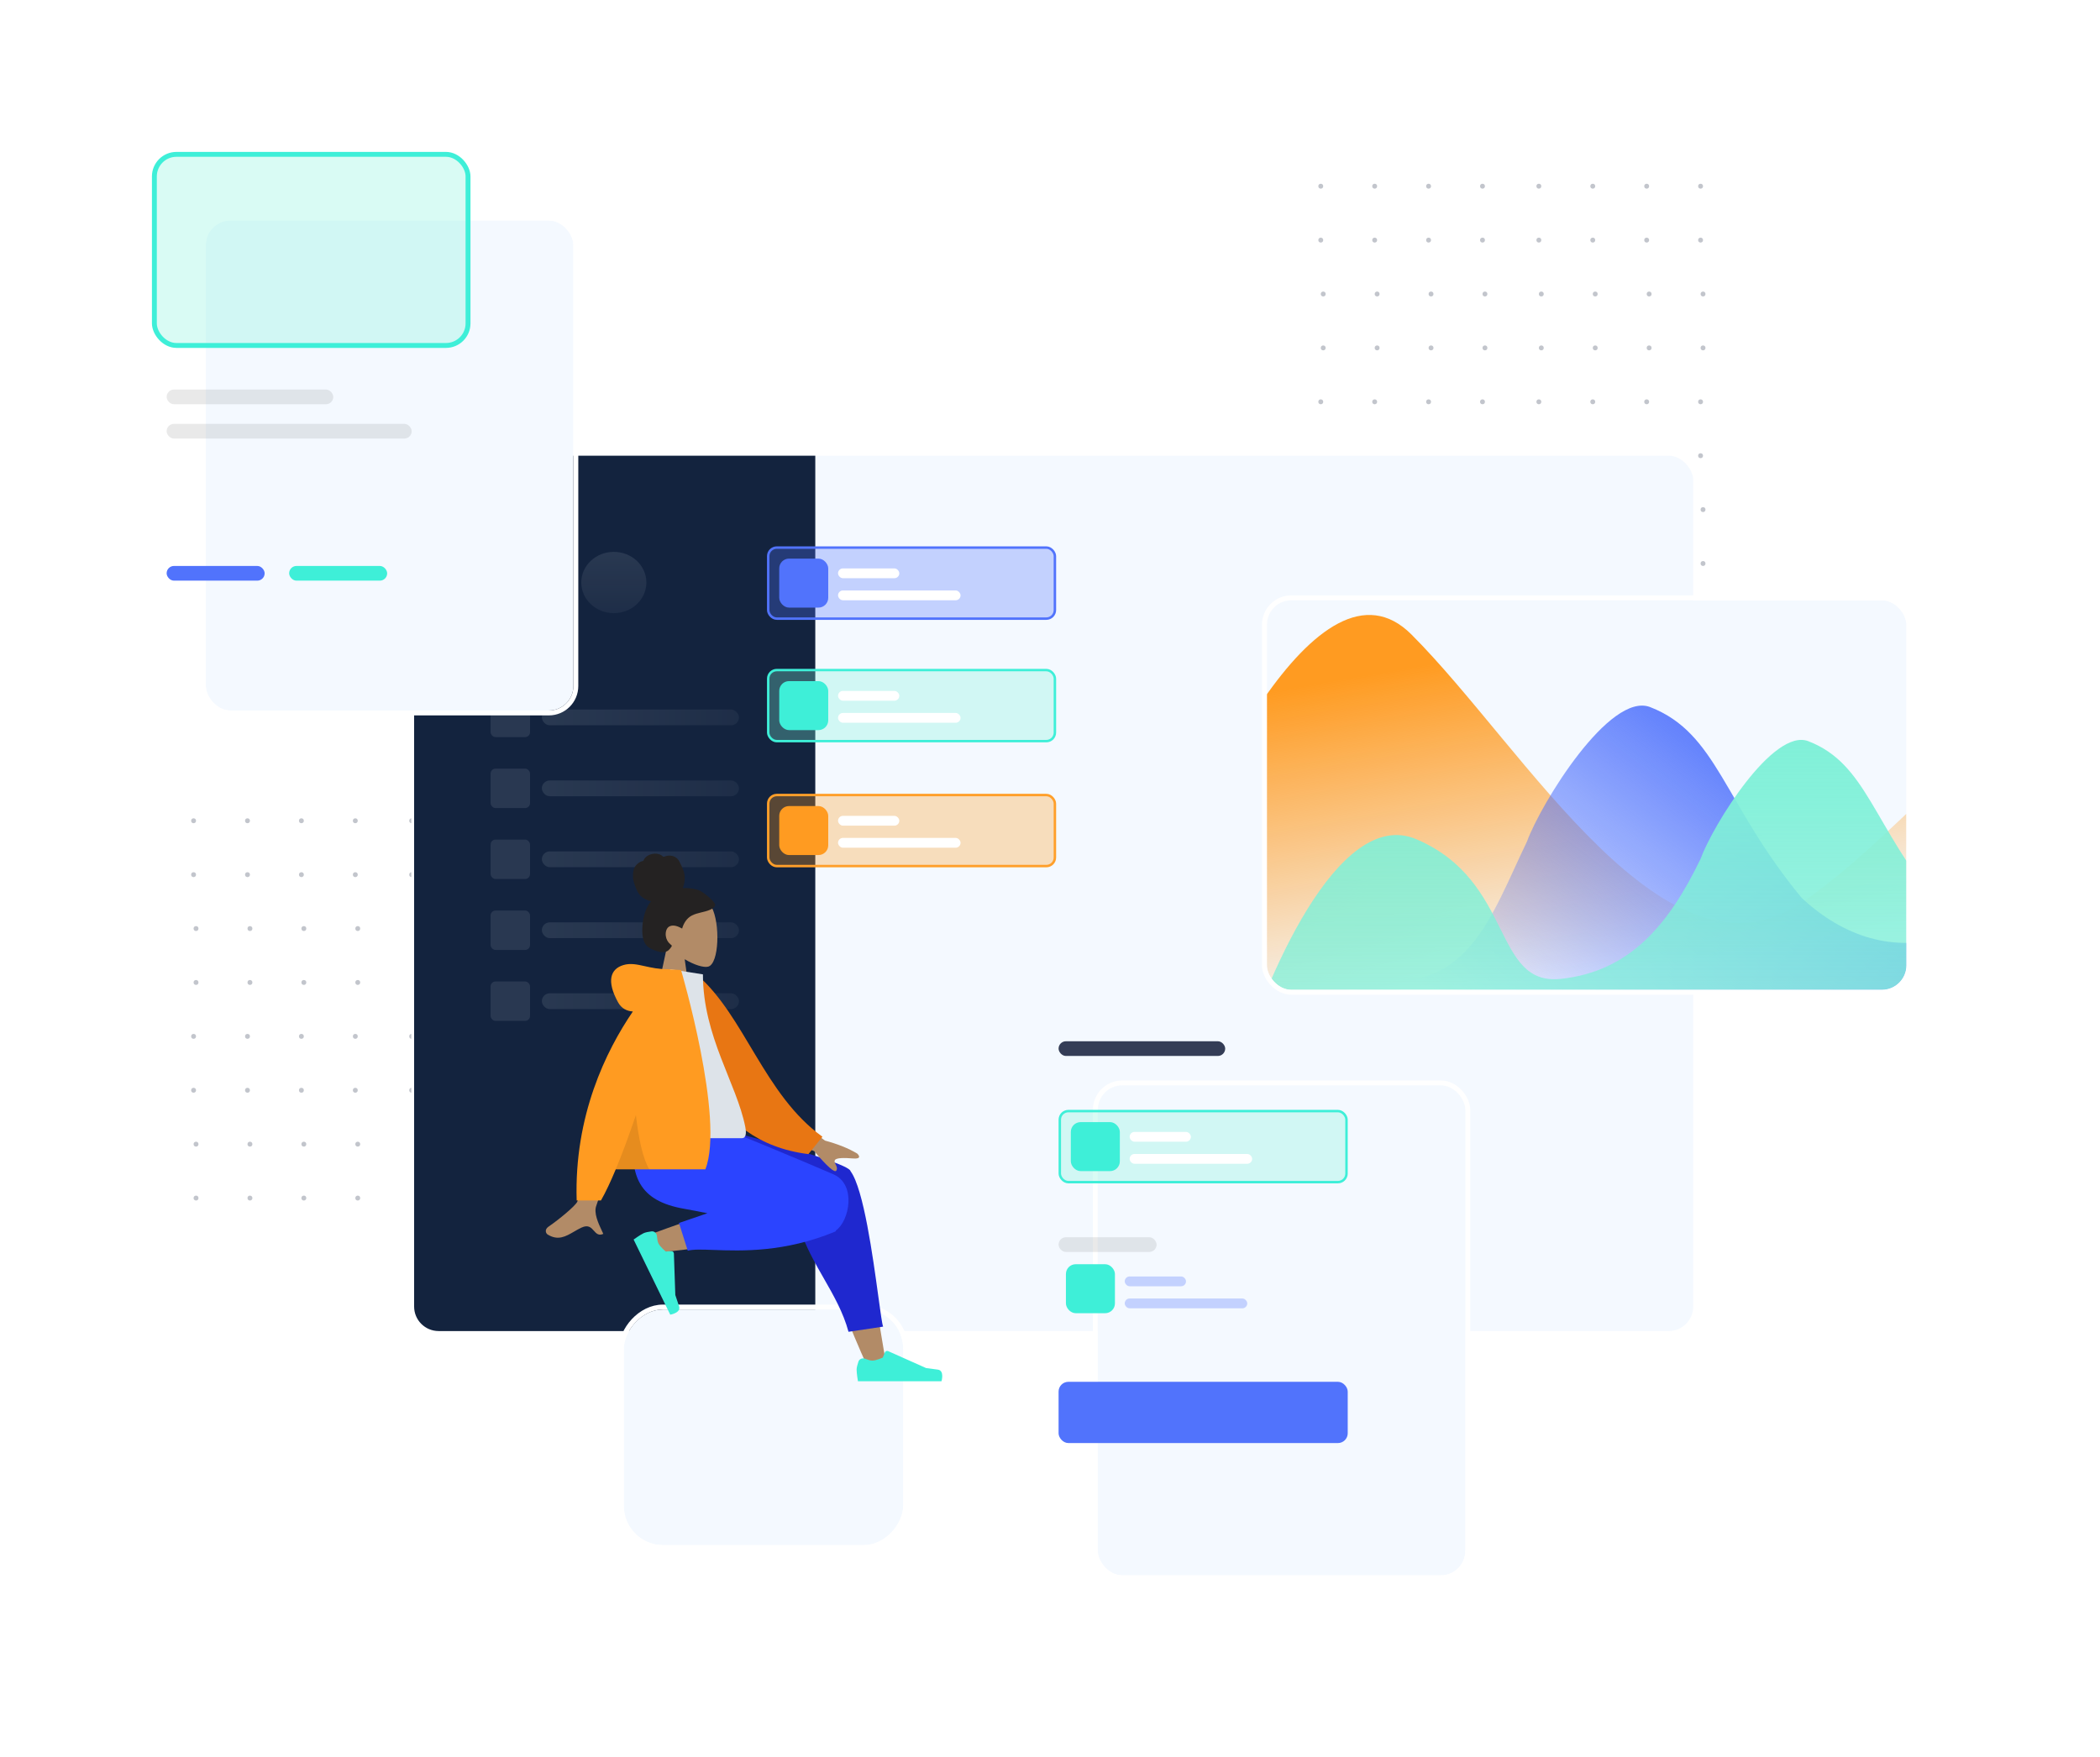 <svg width="857" height="717" viewBox="0 0 857 717" fill="none" xmlns="http://www.w3.org/2000/svg">
<circle cx="79" cy="335" r="1" fill="#343D56" fill-opacity="0.3"/>
<circle cx="79" cy="357" r="1" fill="#343D56" fill-opacity="0.3"/>
<circle cx="101" cy="335" r="1" fill="#343D56" fill-opacity="0.3"/>
<circle cx="101" cy="357" r="1" fill="#343D56" fill-opacity="0.3"/>
<circle cx="79" cy="423" r="1" fill="#343D56" fill-opacity="0.3"/>
<circle cx="79" cy="445" r="1" fill="#343D56" fill-opacity="0.3"/>
<circle cx="101" cy="423" r="1" fill="#343D56" fill-opacity="0.3"/>
<circle cx="101" cy="445" r="1" fill="#343D56" fill-opacity="0.3"/>
<circle cx="168" cy="335" r="1" fill="#343D56" fill-opacity="0.3"/>
<circle cx="168" cy="357" r="1" fill="#343D56" fill-opacity="0.3"/>
<circle cx="190" cy="335" r="1" fill="#343D56" fill-opacity="0.3"/>
<circle cx="190" cy="357" r="1" fill="#343D56" fill-opacity="0.3"/>
<circle cx="168" cy="423" r="1" fill="#343D56" fill-opacity="0.3"/>
<circle cx="168" cy="445" r="1" fill="#343D56" fill-opacity="0.3"/>
<circle cx="190" cy="423" r="1" fill="#343D56" fill-opacity="0.3"/>
<circle cx="190" cy="445" r="1" fill="#343D56" fill-opacity="0.3"/>
<circle cx="80" cy="379" r="1" fill="#343D56" fill-opacity="0.3"/>
<circle cx="80" cy="401" r="1" fill="#343D56" fill-opacity="0.3"/>
<circle cx="102" cy="379" r="1" fill="#343D56" fill-opacity="0.3"/>
<circle cx="102" cy="401" r="1" fill="#343D56" fill-opacity="0.3"/>
<circle cx="80" cy="467" r="1" fill="#343D56" fill-opacity="0.3"/>
<circle cx="80" cy="489" r="1" fill="#343D56" fill-opacity="0.3"/>
<circle cx="102" cy="467" r="1" fill="#343D56" fill-opacity="0.3"/>
<circle cx="102" cy="489" r="1" fill="#343D56" fill-opacity="0.3"/>
<circle cx="169" cy="379" r="1" fill="#343D56" fill-opacity="0.3"/>
<circle cx="169" cy="401" r="1" fill="#343D56" fill-opacity="0.3"/>
<circle cx="191" cy="379" r="1" fill="#343D56" fill-opacity="0.3"/>
<circle cx="191" cy="401" r="1" fill="#343D56" fill-opacity="0.3"/>
<circle cx="169" cy="467" r="1" fill="#343D56" fill-opacity="0.3"/>
<circle cx="169" cy="489" r="1" fill="#343D56" fill-opacity="0.3"/>
<circle cx="191" cy="467" r="1" fill="#343D56" fill-opacity="0.3"/>
<circle cx="191" cy="489" r="1" fill="#343D56" fill-opacity="0.3"/>
<circle cx="123" cy="335" r="1" fill="#343D56" fill-opacity="0.3"/>
<circle cx="123" cy="357" r="1" fill="#343D56" fill-opacity="0.3"/>
<circle cx="145" cy="335" r="1" fill="#343D56" fill-opacity="0.3"/>
<circle cx="145" cy="357" r="1" fill="#343D56" fill-opacity="0.3"/>
<circle cx="123" cy="423" r="1" fill="#343D56" fill-opacity="0.3"/>
<circle cx="123" cy="445" r="1" fill="#343D56" fill-opacity="0.3"/>
<circle cx="145" cy="423" r="1" fill="#343D56" fill-opacity="0.3"/>
<circle cx="145" cy="445" r="1" fill="#343D56" fill-opacity="0.3"/>
<circle cx="212" cy="335" r="1" fill="#343D56" fill-opacity="0.3"/>
<circle cx="212" cy="357" r="1" fill="#343D56" fill-opacity="0.3"/>
<circle cx="234" cy="335" r="1" fill="#343D56" fill-opacity="0.3"/>
<circle cx="234" cy="357" r="1" fill="#343D56" fill-opacity="0.3"/>
<circle cx="212" cy="423" r="1" fill="#343D56" fill-opacity="0.3"/>
<circle cx="212" cy="445" r="1" fill="#343D56" fill-opacity="0.3"/>
<circle cx="234" cy="423" r="1" fill="#343D56" fill-opacity="0.3"/>
<circle cx="234" cy="445" r="1" fill="#343D56" fill-opacity="0.3"/>
<circle cx="124" cy="379" r="1" fill="#343D56" fill-opacity="0.3"/>
<circle cx="124" cy="401" r="1" fill="#343D56" fill-opacity="0.3"/>
<circle cx="146" cy="379" r="1" fill="#343D56" fill-opacity="0.3"/>
<circle cx="146" cy="401" r="1" fill="#343D56" fill-opacity="0.3"/>
<circle cx="124" cy="467" r="1" fill="#343D56" fill-opacity="0.3"/>
<circle cx="124" cy="489" r="1" fill="#343D56" fill-opacity="0.3"/>
<circle cx="146" cy="467" r="1" fill="#343D56" fill-opacity="0.3"/>
<circle cx="146" cy="489" r="1" fill="#343D56" fill-opacity="0.3"/>
<circle cx="213" cy="379" r="1" fill="#343D56" fill-opacity="0.3"/>
<circle cx="213" cy="401" r="1" fill="#343D56" fill-opacity="0.3"/>
<circle cx="235" cy="379" r="1" fill="#343D56" fill-opacity="0.3"/>
<circle cx="235" cy="401" r="1" fill="#343D56" fill-opacity="0.3"/>
<circle cx="213" cy="467" r="1" fill="#343D56" fill-opacity="0.3"/>
<circle cx="213" cy="489" r="1" fill="#343D56" fill-opacity="0.3"/>
<circle cx="235" cy="467" r="1" fill="#343D56" fill-opacity="0.3"/>
<circle cx="235" cy="489" r="1" fill="#343D56" fill-opacity="0.3"/>
<circle cx="539" cy="76" r="1" fill="#343D56" fill-opacity="0.3"/>
<circle cx="539" cy="98" r="1" fill="#343D56" fill-opacity="0.3"/>
<circle cx="561" cy="76" r="1" fill="#343D56" fill-opacity="0.3"/>
<circle cx="561" cy="98" r="1" fill="#343D56" fill-opacity="0.3"/>
<circle cx="539" cy="164" r="1" fill="#343D56" fill-opacity="0.3"/>
<circle cx="539" cy="186" r="1" fill="#343D56" fill-opacity="0.3"/>
<circle cx="561" cy="164" r="1" fill="#343D56" fill-opacity="0.3"/>
<circle cx="561" cy="186" r="1" fill="#343D56" fill-opacity="0.3"/>
<circle cx="628" cy="76" r="1" fill="#343D56" fill-opacity="0.3"/>
<circle cx="628" cy="98" r="1" fill="#343D56" fill-opacity="0.3"/>
<circle cx="650" cy="76" r="1" fill="#343D56" fill-opacity="0.3"/>
<circle cx="650" cy="98" r="1" fill="#343D56" fill-opacity="0.3"/>
<circle cx="628" cy="164" r="1" fill="#343D56" fill-opacity="0.3"/>
<circle cx="628" cy="186" r="1" fill="#343D56" fill-opacity="0.3"/>
<circle cx="650" cy="164" r="1" fill="#343D56" fill-opacity="0.3"/>
<circle cx="650" cy="186" r="1" fill="#343D56" fill-opacity="0.3"/>
<circle cx="540" cy="120" r="1" fill="#343D56" fill-opacity="0.3"/>
<circle cx="540" cy="142" r="1" fill="#343D56" fill-opacity="0.3"/>
<circle cx="562" cy="120" r="1" fill="#343D56" fill-opacity="0.3"/>
<circle cx="562" cy="142" r="1" fill="#343D56" fill-opacity="0.3"/>
<circle cx="540" cy="208" r="1" fill="#343D56" fill-opacity="0.3"/>
<circle cx="540" cy="230" r="1" fill="#343D56" fill-opacity="0.3"/>
<circle cx="562" cy="208" r="1" fill="#343D56" fill-opacity="0.3"/>
<circle cx="562" cy="230" r="1" fill="#343D56" fill-opacity="0.3"/>
<circle cx="629" cy="120" r="1" fill="#343D56" fill-opacity="0.3"/>
<circle cx="629" cy="142" r="1" fill="#343D56" fill-opacity="0.3"/>
<circle cx="651" cy="120" r="1" fill="#343D56" fill-opacity="0.3"/>
<circle cx="651" cy="142" r="1" fill="#343D56" fill-opacity="0.3"/>
<circle cx="629" cy="208" r="1" fill="#343D56" fill-opacity="0.3"/>
<circle cx="629" cy="230" r="1" fill="#343D56" fill-opacity="0.3"/>
<circle cx="651" cy="208" r="1" fill="#343D56" fill-opacity="0.3"/>
<circle cx="651" cy="230" r="1" fill="#343D56" fill-opacity="0.3"/>
<circle cx="583" cy="76" r="1" fill="#343D56" fill-opacity="0.3"/>
<circle cx="583" cy="98" r="1" fill="#343D56" fill-opacity="0.3"/>
<circle cx="605" cy="76" r="1" fill="#343D56" fill-opacity="0.3"/>
<circle cx="605" cy="98" r="1" fill="#343D56" fill-opacity="0.3"/>
<circle cx="583" cy="164" r="1" fill="#343D56" fill-opacity="0.3"/>
<circle cx="583" cy="186" r="1" fill="#343D56" fill-opacity="0.3"/>
<circle cx="605" cy="164" r="1" fill="#343D56" fill-opacity="0.3"/>
<circle cx="605" cy="186" r="1" fill="#343D56" fill-opacity="0.3"/>
<circle cx="672" cy="76" r="1" fill="#343D56" fill-opacity="0.3"/>
<circle cx="672" cy="98" r="1" fill="#343D56" fill-opacity="0.3"/>
<circle cx="694" cy="76" r="1" fill="#343D56" fill-opacity="0.3"/>
<circle cx="694" cy="98" r="1" fill="#343D56" fill-opacity="0.3"/>
<circle cx="672" cy="164" r="1" fill="#343D56" fill-opacity="0.3"/>
<circle cx="672" cy="186" r="1" fill="#343D56" fill-opacity="0.3"/>
<circle cx="694" cy="164" r="1" fill="#343D56" fill-opacity="0.3"/>
<circle cx="694" cy="186" r="1" fill="#343D56" fill-opacity="0.3"/>
<circle cx="584" cy="120" r="1" fill="#343D56" fill-opacity="0.3"/>
<circle cx="584" cy="142" r="1" fill="#343D56" fill-opacity="0.3"/>
<circle cx="606" cy="120" r="1" fill="#343D56" fill-opacity="0.3"/>
<circle cx="606" cy="142" r="1" fill="#343D56" fill-opacity="0.3"/>
<circle cx="584" cy="208" r="1" fill="#343D56" fill-opacity="0.3"/>
<circle cx="584" cy="230" r="1" fill="#343D56" fill-opacity="0.3"/>
<circle cx="606" cy="208" r="1" fill="#343D56" fill-opacity="0.3"/>
<circle cx="606" cy="230" r="1" fill="#343D56" fill-opacity="0.3"/>
<circle cx="673" cy="120" r="1" fill="#343D56" fill-opacity="0.3"/>
<circle cx="673" cy="142" r="1" fill="#343D56" fill-opacity="0.3"/>
<circle cx="695" cy="120" r="1" fill="#343D56" fill-opacity="0.3"/>
<circle cx="695" cy="142" r="1" fill="#343D56" fill-opacity="0.3"/>
<circle cx="673" cy="208" r="1" fill="#343D56" fill-opacity="0.3"/>
<circle cx="673" cy="230" r="1" fill="#343D56" fill-opacity="0.3"/>
<circle cx="695" cy="208" r="1" fill="#343D56" fill-opacity="0.3"/>
<circle cx="695" cy="230" r="1" fill="#343D56" fill-opacity="0.3"/>
<g filter="url(#filter0_dd)">
<rect x="136.857" y="147" width="523.143" height="359.281" rx="11" fill="#F4F9FF" stroke="white" stroke-width="2"/>
<path d="M137 158.001C137 152.478 141.477 148.001 147 148.001H300.714V505.282H147C141.477 505.282 137 500.805 137 495.282V158.001Z" fill="#13233E"/>
<ellipse cx="218.499" cy="199.757" rx="13.286" ry="12.509" fill="url(#paint0_linear)" fill-opacity="0.1"/>
<rect x="168.213" y="275.728" width="16.087" height="16.087" rx="2" fill="url(#paint1_linear)" fill-opacity="0.1"/>
<rect x="189.126" y="280.554" width="80.436" height="6.435" rx="3.217" fill="url(#paint2_linear)" fill-opacity="0.1"/>
<rect x="168.213" y="246.771" width="16.087" height="16.087" rx="2" fill="url(#paint3_linear)" fill-opacity="0.1"/>
<rect x="189.126" y="251.597" width="80.436" height="6.435" rx="3.217" fill="url(#paint4_linear)" fill-opacity="0.1"/>
<rect x="168.213" y="304.685" width="16.087" height="16.087" rx="2" fill="url(#paint5_linear)" fill-opacity="0.1"/>
<rect x="189.126" y="309.511" width="80.436" height="6.435" rx="3.217" fill="url(#paint6_linear)" fill-opacity="0.1"/>
<rect x="168.213" y="333.642" width="16.087" height="16.087" rx="2" fill="url(#paint7_linear)" fill-opacity="0.1"/>
<rect x="189.126" y="338.468" width="80.436" height="6.435" rx="3.217" fill="url(#paint8_linear)" fill-opacity="0.1"/>
<rect x="168.213" y="362.598" width="16.087" height="16.087" rx="2" fill="url(#paint9_linear)" fill-opacity="0.1"/>
<rect x="189.126" y="367.425" width="80.436" height="6.435" rx="3.217" fill="url(#paint10_linear)" fill-opacity="0.1"/>
</g>
<path fill-rule="evenodd" clip-rule="evenodd" d="M279.423 391.515C283.337 393.876 287.183 395.017 288.989 394.551C293.516 393.384 293.932 376.811 290.429 370.277C286.926 363.743 268.919 360.896 268.011 373.841C267.696 378.334 269.582 382.343 272.367 385.615L267.373 408.91H281.88L279.423 391.515Z" fill="#B28B67"/>
<path fill-rule="evenodd" clip-rule="evenodd" d="M284.699 363.161C282.717 362.556 279.839 362.351 278.628 362.49C279.317 360.839 279.59 358.999 279.367 357.208C279.151 355.468 278.374 353.986 277.655 352.433C277.324 351.718 276.948 351.006 276.389 350.458C275.819 349.901 275.097 349.532 274.34 349.357C273.565 349.177 272.755 349.192 271.98 349.355C271.636 349.427 271.329 349.584 270.992 349.672C270.647 349.761 270.48 349.545 270.23 349.328C269.627 348.806 268.743 348.547 267.981 348.455C267.125 348.352 266.237 348.481 265.421 348.762C264.627 349.036 263.863 349.481 263.289 350.13C263.033 350.418 262.801 350.747 262.65 351.109C262.589 351.258 262.578 351.346 262.43 351.401C262.293 351.451 262.132 351.453 261.991 351.501C260.621 351.965 259.45 353.024 258.812 354.384C258.44 355.177 258.264 356.573 258.312 358.139C258.361 359.704 259.773 363.789 261.094 365.279C262.273 366.609 264.007 367.486 265.679 367.87C264.569 369.14 263.83 370.727 263.284 372.341C262.69 374.095 262.322 375.916 262.187 377.772C262.058 379.536 262.046 381.401 262.459 383.127C262.846 384.741 263.672 386.065 265.052 386.905C265.684 387.289 266.364 387.578 267.048 387.843C267.722 388.103 268.398 388.356 269.104 388.502C270.44 388.779 271.98 388.731 273.009 387.667C273.38 387.283 273.788 386.801 274.059 386.332C274.156 386.164 274.215 386.053 274.097 385.889C273.955 385.691 273.726 385.54 273.544 385.386C272.506 384.505 271.864 383.33 271.702 381.934C271.538 380.517 271.918 378.688 273.295 378.07C274.994 377.307 276.865 378.183 278.376 378.999C279.018 376.732 280.336 374.691 282.402 373.651C284.688 372.501 287.311 372.366 289.66 371.379C290.272 371.122 290.896 370.83 291.347 370.306C291.535 370.087 291.756 369.803 291.831 369.513C291.93 369.132 291.685 368.813 291.495 368.517C290.491 366.944 286.681 363.766 284.699 363.161Z" fill="#242222"/>
<g filter="url(#filter1_dd)">
<rect width="114.021" height="96.181" rx="16" transform="matrix(-1 0 0 1 336.598 496.476)" fill="#F4F9FF"/>
<rect x="1" y="-1" width="116.021" height="98.181" rx="17" transform="matrix(-1 0 0 1 338.598 496.476)" stroke="white" stroke-width="2"/>
</g>
<path fill-rule="evenodd" clip-rule="evenodd" d="M338.526 518.142C340.774 526.023 346.375 540.96 354.12 558.114L361.48 555.965C355.041 516.493 349.683 490.36 346.613 482.406C344.585 477.151 329.243 477.767 331.008 488.341C331.748 492.775 334.676 504.649 338.526 518.142ZM308.276 490.185C296.274 492.673 271.389 501.469 264.283 504.28C259.817 506.047 262.696 512.038 266.506 511.514C267.151 511.425 269.434 511.169 272.839 510.788C283.779 509.563 306.308 507.041 323.394 504.58C332.391 503.284 327.552 486.42 318.21 488.205C315.067 488.805 311.725 489.47 308.276 490.185Z" fill="#B28B67"/>
<path fill-rule="evenodd" clip-rule="evenodd" d="M347.084 477.952C345.857 473.945 290.078 459.721 290.078 459.721H285.507V463.984L323.944 483.564C323.892 484.196 323.924 484.864 324.048 485.568C323.77 500.084 329.978 510.928 336.125 521.664C340.144 528.685 344.137 535.66 346.273 543.585L360.395 541.477C359.983 540.424 359.333 535.677 358.444 529.187C356.201 512.822 352.44 485.374 347.163 478.112C347.145 478.087 347.126 478.062 347.107 478.037C347.1 478.008 347.092 477.98 347.084 477.952Z" fill="#1F28CF"/>
<path fill-rule="evenodd" clip-rule="evenodd" d="M288.7 495.193C285.184 494.488 281.945 493.86 279.174 493.373C261.273 490.231 256.053 480.642 259.139 459.721H292.121C297.508 461.27 325.507 473.02 340.034 479.269C349.649 483.406 346.618 498.316 341.174 502.197C341.144 502.435 341.046 502.597 340.871 502.669C320.228 511.231 302.624 510.592 291.32 510.182C286.586 510.01 282.956 509.878 280.671 510.48L277.091 499.178L288.7 495.193Z" fill="#2B44FF"/>
<path fill-rule="evenodd" clip-rule="evenodd" d="M268.103 504.553C268.015 503.385 267.032 502.444 265.872 502.596C264.705 502.749 263.358 502.991 262.626 503.349C261.156 504.066 258.575 505.932 258.575 505.932C259.407 507.638 273.521 536.597 273.521 536.597C273.521 536.597 278.052 535.865 277.112 533.136C276.172 530.407 275.595 528.58 275.595 528.58L275.012 511.634C274.993 511.071 274.513 510.635 273.951 510.671L271.689 510.813C271.689 510.813 269.415 508.972 268.689 507.481C268.346 506.777 268.181 505.599 268.103 504.553Z" fill="#3EEFD8"/>
<path fill-rule="evenodd" clip-rule="evenodd" d="M353.066 554.591C351.978 554.158 350.7 554.629 350.328 555.74C349.954 556.856 349.581 558.173 349.581 558.988C349.581 560.625 350.126 563.764 350.126 563.764C352.023 563.764 384.219 563.764 384.219 563.764C384.219 563.764 385.548 559.367 382.685 559.017C379.822 558.666 377.928 558.383 377.928 558.383L362.454 551.48C361.939 551.25 361.336 551.491 361.122 552.012L360.258 554.109C360.258 554.109 357.607 555.346 355.95 555.346C355.168 555.346 354.04 554.979 353.066 554.591Z" fill="#3EEFD8"/>
<path fill-rule="evenodd" clip-rule="evenodd" d="M336.693 465.55L317.412 451.381L313.149 461.925L332.243 469.848C337.643 476.196 340.663 478.842 341.302 477.787C341.841 476.897 341.42 476.064 341.032 475.297C340.73 474.699 340.447 474.141 340.655 473.627C341.129 472.454 344.757 472.578 348.194 472.842C351.631 473.107 350.63 471.576 349.801 470.82C346.292 468.719 341.923 466.962 336.693 465.55ZM235.576 490.516C237.348 486.919 243.38 451.87 243.38 451.87L256.012 451.919C256.012 451.919 244.312 489.714 243.38 492.026C242.169 495.03 244.226 499.395 245.621 502.355C245.837 502.812 246.037 503.237 246.207 503.617C244.271 504.484 243.341 503.436 242.36 502.331C241.253 501.084 240.081 499.764 237.323 501.048C236.257 501.544 235.249 502.13 234.264 502.703C230.861 504.683 227.734 506.502 223.481 503.876C222.807 503.459 222.068 501.892 223.853 500.667C228.301 497.615 234.71 492.274 235.576 490.516Z" fill="#B28B67"/>
<path fill-rule="evenodd" clip-rule="evenodd" d="M279.278 398.828L284.505 397.93C303.898 414.695 311.864 446.903 335.636 463.965L329.914 471.062C288.674 465.952 278.453 426.667 279.278 398.828Z" fill="#E87613"/>
<path fill-rule="evenodd" clip-rule="evenodd" d="M256.492 464.56C256.492 464.56 287.929 464.56 302.741 464.56C304.855 464.56 304.456 461.507 304.151 459.966C300.625 442.181 286.862 423.011 286.862 397.695L273.521 395.602C262.487 413.361 258.671 435.226 256.492 464.56Z" fill="#DDE3E9"/>
<path fill-rule="evenodd" clip-rule="evenodd" d="M258.264 412.849C255.837 412.676 253.646 411.659 252.261 409.159C247.385 400.354 249.146 395.507 254.357 393.913C257.222 393.037 259.917 393.635 263.143 394.351C265.783 394.937 268.78 395.602 272.517 395.602C272.879 395.602 273.208 395.626 273.507 395.673L277.934 395.926C277.934 395.926 295.907 456.882 287.848 477.263H251.292C249.213 482.259 247.175 486.618 245.254 489.966H235.336C234.268 455.438 247.332 428.869 258.264 412.849Z" fill="#FF9B21"/>
<path fill-rule="evenodd" clip-rule="evenodd" d="M251.292 477.263C254.019 470.709 256.816 463.058 259.507 455.157C260.509 463.858 262.177 472.597 264.955 477.263H251.292Z" fill="black" fill-opacity="0.1"/>
<g filter="url(#filter2_dd)">
<rect x="52" y="52" width="150" height="200" rx="10" fill="#F4F9FF"/>
<rect x="51" y="51" width="152" height="202" rx="11" stroke="white" stroke-width="2"/>
</g>
<rect x="63" y="63" width="128" height="78" rx="9" fill="#80F0D8" fill-opacity="0.3" stroke="#3EEFD8" stroke-width="2"/>
<rect x="68" y="159" width="68" height="6" rx="3" fill="#242222" fill-opacity="0.1"/>
<rect x="68" y="231" width="40" height="6" rx="3" fill="#5173FC"/>
<rect x="118" y="231" width="40" height="6" rx="3" fill="#3EEFD8"/>
<rect x="68" y="173" width="100" height="6" rx="3" fill="#242222" fill-opacity="0.1"/>
<g filter="url(#filter3_dd)">
<g clip-path="url(#clip0)">
<rect x="485" y="207" width="261" height="159" rx="10" fill="white"/>
<rect x="485" y="207" width="360" height="220" fill="#F4F9FF"/>
<path d="M544 220.966C506.4 183.366 456.333 287.966 436 344.966V421.966L680 454.966C763.333 447.966 927.8 413.166 919 329.966C910.2 246.766 873 235.966 838 229.966C783 245.966 748.8 298.766 704 329.966C648 368.966 591 267.966 544 220.966Z" fill="url(#paint11_linear)"/>
<path d="M458.476 296.378C421.884 280.817 387.579 362.357 375 405.072L471.055 456.559L777.515 468C806.484 447.024 866.937 397.749 877 368.459C866.708 322.312 839.264 243.289 811.82 296.378C784.376 349.466 738.636 361.594 703.187 328.414C671.169 289.513 668.882 261.29 641.437 250.612C624.971 244.204 596.841 289.894 591.123 305.531C576.257 336.423 567 368.459 525.943 361.594C494.182 356.284 504.216 315.828 458.476 296.378Z" fill="url(#paint12_linear)"/>
<path d="M546 304.535C514 290.935 484 362.201 473 399.535L557 444.535L825 454.535C850.333 436.201 903.2 393.135 912 367.535C903 327.201 879 258.135 855 304.535C831 350.935 791 361.535 760 332.535C732 298.535 730 273.868 706 264.535C691.6 258.935 667 298.868 662 312.535C649 339.535 633 358.535 605 361.535C577 364.535 586 321.535 546 304.535Z" fill="url(#paint13_linear)"/>
</g>
<rect x="484" y="206" width="263" height="161" rx="11" stroke="white" stroke-width="2"/>
</g>
<g filter="url(#filter4_dd)">
<rect x="416" y="405" width="150" height="200" rx="10" fill="#F4F9FF"/>
<rect x="415" y="404" width="152" height="202" rx="11" stroke="white" stroke-width="2"/>
</g>
<rect x="432" y="564" width="118" height="25" rx="4" fill="#5173FC"/>
<rect x="432" y="425" width="68" height="6" rx="3" fill="#343D56"/>
<rect x="432" y="505" width="40" height="6" rx="3" fill="#242222" fill-opacity="0.1"/>
<rect x="459" y="521" width="25" height="4" rx="2" fill="#5173FC" fill-opacity="0.3"/>
<rect x="459" y="530" width="50" height="4" rx="2" fill="#5173FC" fill-opacity="0.3"/>
<rect x="435" y="516" width="20" height="20" rx="4" fill="#3EEFD8"/>
<rect x="432.5" y="453.5" width="117" height="29" rx="3.5" fill="#80F0D8" fill-opacity="0.3" stroke="#3EEFD8"/>
<rect x="461" y="462" width="25" height="4" rx="2" fill="white"/>
<rect x="461" y="471" width="50" height="4" rx="2" fill="white"/>
<rect x="437" y="458" width="20" height="20" rx="4" fill="#3EEFD8"/>
<rect x="313.5" y="223.5" width="117" height="29" rx="3.5" fill="#5173FC" fill-opacity="0.3" stroke="#5173FC"/>
<rect x="342" y="232" width="25" height="4" rx="2" fill="white"/>
<rect x="342" y="241" width="50" height="4" rx="2" fill="white"/>
<rect x="318" y="228" width="20" height="20" rx="4" fill="#5173FC"/>
<rect x="313.5" y="273.5" width="117" height="29" rx="3.5" fill="#80F0D8" fill-opacity="0.3" stroke="#3EEFD8"/>
<rect x="342" y="282" width="25" height="4" rx="2" fill="white"/>
<rect x="342" y="291" width="50" height="4" rx="2" fill="white"/>
<rect x="318" y="278" width="20" height="20" rx="4" fill="#3EEFD8"/>
<rect x="313.5" y="324.5" width="117" height="29" rx="3.5" fill="#FF9B21" fill-opacity="0.3" stroke="#FF9F2A"/>
<rect x="342" y="333" width="25" height="4" rx="2" fill="white"/>
<rect x="342" y="342" width="50" height="4" rx="2" fill="white"/>
<rect x="318" y="329" width="20" height="20" rx="4" fill="#FF9B21"/>
<defs>
<filter id="filter0_dd" x="85.857" y="96" width="685.143" height="521.281" filterUnits="userSpaceOnUse" color-interpolation-filters="sRGB">
<feFlood flood-opacity="0" result="BackgroundImageFix"/>
<feColorMatrix in="SourceAlpha" type="matrix" values="0 0 0 0 0 0 0 0 0 0 0 0 0 0 0 0 0 0 127 0"/>
<feOffset dx="2" dy="8"/>
<feGaussianBlur stdDeviation="8"/>
<feColorMatrix type="matrix" values="0 0 0 0 0.204 0 0 0 0 0.239 0 0 0 0 0.337 0 0 0 0.1 0"/>
<feBlend mode="normal" in2="BackgroundImageFix" result="effect1_dropShadow"/>
<feColorMatrix in="SourceAlpha" type="matrix" values="0 0 0 0 0 0 0 0 0 0 0 0 0 0 0 0 0 0 127 0"/>
<feOffset dx="30" dy="30"/>
<feGaussianBlur stdDeviation="40"/>
<feColorMatrix type="matrix" values="0 0 0 0 0.957 0 0 0 0 0.976 0 0 0 0 1 0 0 0 0.1 0"/>
<feBlend mode="normal" in2="effect1_dropShadow" result="effect2_dropShadow"/>
<feBlend mode="normal" in="SourceGraphic" in2="effect2_dropShadow" result="shape"/>
</filter>
<filter id="filter1_dd" x="170.577" y="444.476" width="278.021" height="260.181" filterUnits="userSpaceOnUse" color-interpolation-filters="sRGB">
<feFlood flood-opacity="0" result="BackgroundImageFix"/>
<feColorMatrix in="SourceAlpha" type="matrix" values="0 0 0 0 0 0 0 0 0 0 0 0 0 0 0 0 0 0 127 0"/>
<feOffset dx="2" dy="8"/>
<feGaussianBlur stdDeviation="8"/>
<feColorMatrix type="matrix" values="0 0 0 0 0.204 0 0 0 0 0.239 0 0 0 0 0.337 0 0 0 0.1 0"/>
<feBlend mode="normal" in2="BackgroundImageFix" result="effect1_dropShadow"/>
<feColorMatrix in="SourceAlpha" type="matrix" values="0 0 0 0 0 0 0 0 0 0 0 0 0 0 0 0 0 0 127 0"/>
<feOffset dx="30" dy="30"/>
<feGaussianBlur stdDeviation="40"/>
<feColorMatrix type="matrix" values="0 0 0 0 0.957 0 0 0 0 0.976 0 0 0 0 1 0 0 0 0.1 0"/>
<feBlend mode="normal" in2="effect1_dropShadow" result="effect2_dropShadow"/>
<feBlend mode="normal" in="SourceGraphic" in2="effect2_dropShadow" result="shape"/>
</filter>
<filter id="filter2_dd" x="0" y="0" width="314" height="364" filterUnits="userSpaceOnUse" color-interpolation-filters="sRGB">
<feFlood flood-opacity="0" result="BackgroundImageFix"/>
<feColorMatrix in="SourceAlpha" type="matrix" values="0 0 0 0 0 0 0 0 0 0 0 0 0 0 0 0 0 0 127 0"/>
<feOffset dx="2" dy="8"/>
<feGaussianBlur stdDeviation="8"/>
<feColorMatrix type="matrix" values="0 0 0 0 0.204 0 0 0 0 0.239 0 0 0 0 0.337 0 0 0 0.1 0"/>
<feBlend mode="normal" in2="BackgroundImageFix" result="effect1_dropShadow"/>
<feColorMatrix in="SourceAlpha" type="matrix" values="0 0 0 0 0 0 0 0 0 0 0 0 0 0 0 0 0 0 127 0"/>
<feOffset dx="30" dy="30"/>
<feGaussianBlur stdDeviation="40"/>
<feColorMatrix type="matrix" values="0 0 0 0 0.957 0 0 0 0 0.976 0 0 0 0 1 0 0 0 0.1 0"/>
<feBlend mode="normal" in2="effect1_dropShadow" result="effect2_dropShadow"/>
<feBlend mode="normal" in="SourceGraphic" in2="effect2_dropShadow" result="shape"/>
</filter>
<filter id="filter3_dd" x="433" y="155" width="425" height="323" filterUnits="userSpaceOnUse" color-interpolation-filters="sRGB">
<feFlood flood-opacity="0" result="BackgroundImageFix"/>
<feColorMatrix in="SourceAlpha" type="matrix" values="0 0 0 0 0 0 0 0 0 0 0 0 0 0 0 0 0 0 127 0"/>
<feOffset dx="2" dy="8"/>
<feGaussianBlur stdDeviation="8"/>
<feColorMatrix type="matrix" values="0 0 0 0 0.204 0 0 0 0 0.239 0 0 0 0 0.337 0 0 0 0.1 0"/>
<feBlend mode="normal" in2="BackgroundImageFix" result="effect1_dropShadow"/>
<feColorMatrix in="SourceAlpha" type="matrix" values="0 0 0 0 0 0 0 0 0 0 0 0 0 0 0 0 0 0 127 0"/>
<feOffset dx="30" dy="30"/>
<feGaussianBlur stdDeviation="40"/>
<feColorMatrix type="matrix" values="0 0 0 0 0.957 0 0 0 0 0.976 0 0 0 0 1 0 0 0 0.1 0"/>
<feBlend mode="normal" in2="effect1_dropShadow" result="effect2_dropShadow"/>
<feBlend mode="normal" in="SourceGraphic" in2="effect2_dropShadow" result="shape"/>
</filter>
<filter id="filter4_dd" x="364" y="353" width="314" height="364" filterUnits="userSpaceOnUse" color-interpolation-filters="sRGB">
<feFlood flood-opacity="0" result="BackgroundImageFix"/>
<feColorMatrix in="SourceAlpha" type="matrix" values="0 0 0 0 0 0 0 0 0 0 0 0 0 0 0 0 0 0 127 0"/>
<feOffset dx="2" dy="8"/>
<feGaussianBlur stdDeviation="8"/>
<feColorMatrix type="matrix" values="0 0 0 0 0.204 0 0 0 0 0.239 0 0 0 0 0.337 0 0 0 0.1 0"/>
<feBlend mode="normal" in2="BackgroundImageFix" result="effect1_dropShadow"/>
<feColorMatrix in="SourceAlpha" type="matrix" values="0 0 0 0 0 0 0 0 0 0 0 0 0 0 0 0 0 0 127 0"/>
<feOffset dx="30" dy="30"/>
<feGaussianBlur stdDeviation="40"/>
<feColorMatrix type="matrix" values="0 0 0 0 0.957 0 0 0 0 0.976 0 0 0 0 1 0 0 0 0.1 0"/>
<feBlend mode="normal" in2="effect1_dropShadow" result="effect2_dropShadow"/>
<feBlend mode="normal" in="SourceGraphic" in2="effect2_dropShadow" result="shape"/>
</filter>
<linearGradient id="paint0_linear" x1="218.499" y1="187.248" x2="218.499" y2="212.266" gradientUnits="userSpaceOnUse">
<stop stop-color="#F4F9FF"/>
<stop offset="1" stop-color="#F4F9FF" stop-opacity="0.5"/>
</linearGradient>
<linearGradient id="paint1_linear" x1="176.256" y1="275.728" x2="176.256" y2="291.815" gradientUnits="userSpaceOnUse">
<stop stop-color="#F4F9FF"/>
<stop offset="1" stop-color="#F4F9FF"/>
</linearGradient>
<linearGradient id="paint2_linear" x1="189.126" y1="286.989" x2="269.562" y2="286.989" gradientUnits="userSpaceOnUse">
<stop stop-color="#F4F9FF"/>
<stop offset="1" stop-color="#F4F9FF" stop-opacity="0.5"/>
</linearGradient>
<linearGradient id="paint3_linear" x1="176.256" y1="246.771" x2="176.256" y2="262.858" gradientUnits="userSpaceOnUse">
<stop stop-color="#F4F9FF"/>
<stop offset="1" stop-color="#F4F9FF"/>
</linearGradient>
<linearGradient id="paint4_linear" x1="189.126" y1="258.032" x2="269.562" y2="258.032" gradientUnits="userSpaceOnUse">
<stop stop-color="#F4F9FF"/>
<stop offset="1" stop-color="#F4F9FF" stop-opacity="0.5"/>
</linearGradient>
<linearGradient id="paint5_linear" x1="176.256" y1="304.685" x2="176.256" y2="320.772" gradientUnits="userSpaceOnUse">
<stop stop-color="#F4F9FF"/>
<stop offset="1" stop-color="#F4F9FF"/>
</linearGradient>
<linearGradient id="paint6_linear" x1="189.126" y1="315.946" x2="269.562" y2="315.946" gradientUnits="userSpaceOnUse">
<stop stop-color="#F4F9FF"/>
<stop offset="1" stop-color="#F4F9FF" stop-opacity="0.5"/>
</linearGradient>
<linearGradient id="paint7_linear" x1="176.256" y1="333.642" x2="176.256" y2="349.729" gradientUnits="userSpaceOnUse">
<stop stop-color="#F4F9FF"/>
<stop offset="1" stop-color="#F4F9FF"/>
</linearGradient>
<linearGradient id="paint8_linear" x1="189.126" y1="344.903" x2="269.562" y2="344.903" gradientUnits="userSpaceOnUse">
<stop stop-color="#F4F9FF"/>
<stop offset="1" stop-color="#F4F9FF" stop-opacity="0.5"/>
</linearGradient>
<linearGradient id="paint9_linear" x1="176.256" y1="362.598" x2="176.256" y2="378.686" gradientUnits="userSpaceOnUse">
<stop stop-color="#F4F9FF"/>
<stop offset="1" stop-color="#F4F9FF"/>
</linearGradient>
<linearGradient id="paint10_linear" x1="189.126" y1="373.859" x2="269.562" y2="373.859" gradientUnits="userSpaceOnUse">
<stop stop-color="#F4F9FF"/>
<stop offset="1" stop-color="#F4F9FF" stop-opacity="0.5"/>
</linearGradient>
<linearGradient id="paint11_linear" x1="670" y1="213" x2="693" y2="348" gradientUnits="userSpaceOnUse">
<stop stop-color="#FF9B21"/>
<stop offset="1" stop-color="#FF9B21" stop-opacity="0"/>
</linearGradient>
<linearGradient id="paint12_linear" x1="659" y1="238" x2="557" y2="372" gradientUnits="userSpaceOnUse">
<stop stop-color="#5173FC"/>
<stop offset="1" stop-color="#5173FC" stop-opacity="0"/>
</linearGradient>
<linearGradient id="paint13_linear" x1="692.5" y1="264" x2="693" y2="653" gradientUnits="userSpaceOnUse">
<stop stop-color="#80F0D8"/>
<stop offset="1" stop-color="#80F0D8" stop-opacity="0"/>
</linearGradient>
<clipPath id="clip0">
<rect x="485" y="207" width="261" height="159" rx="10" fill="white"/>
</clipPath>
</defs>
</svg>
